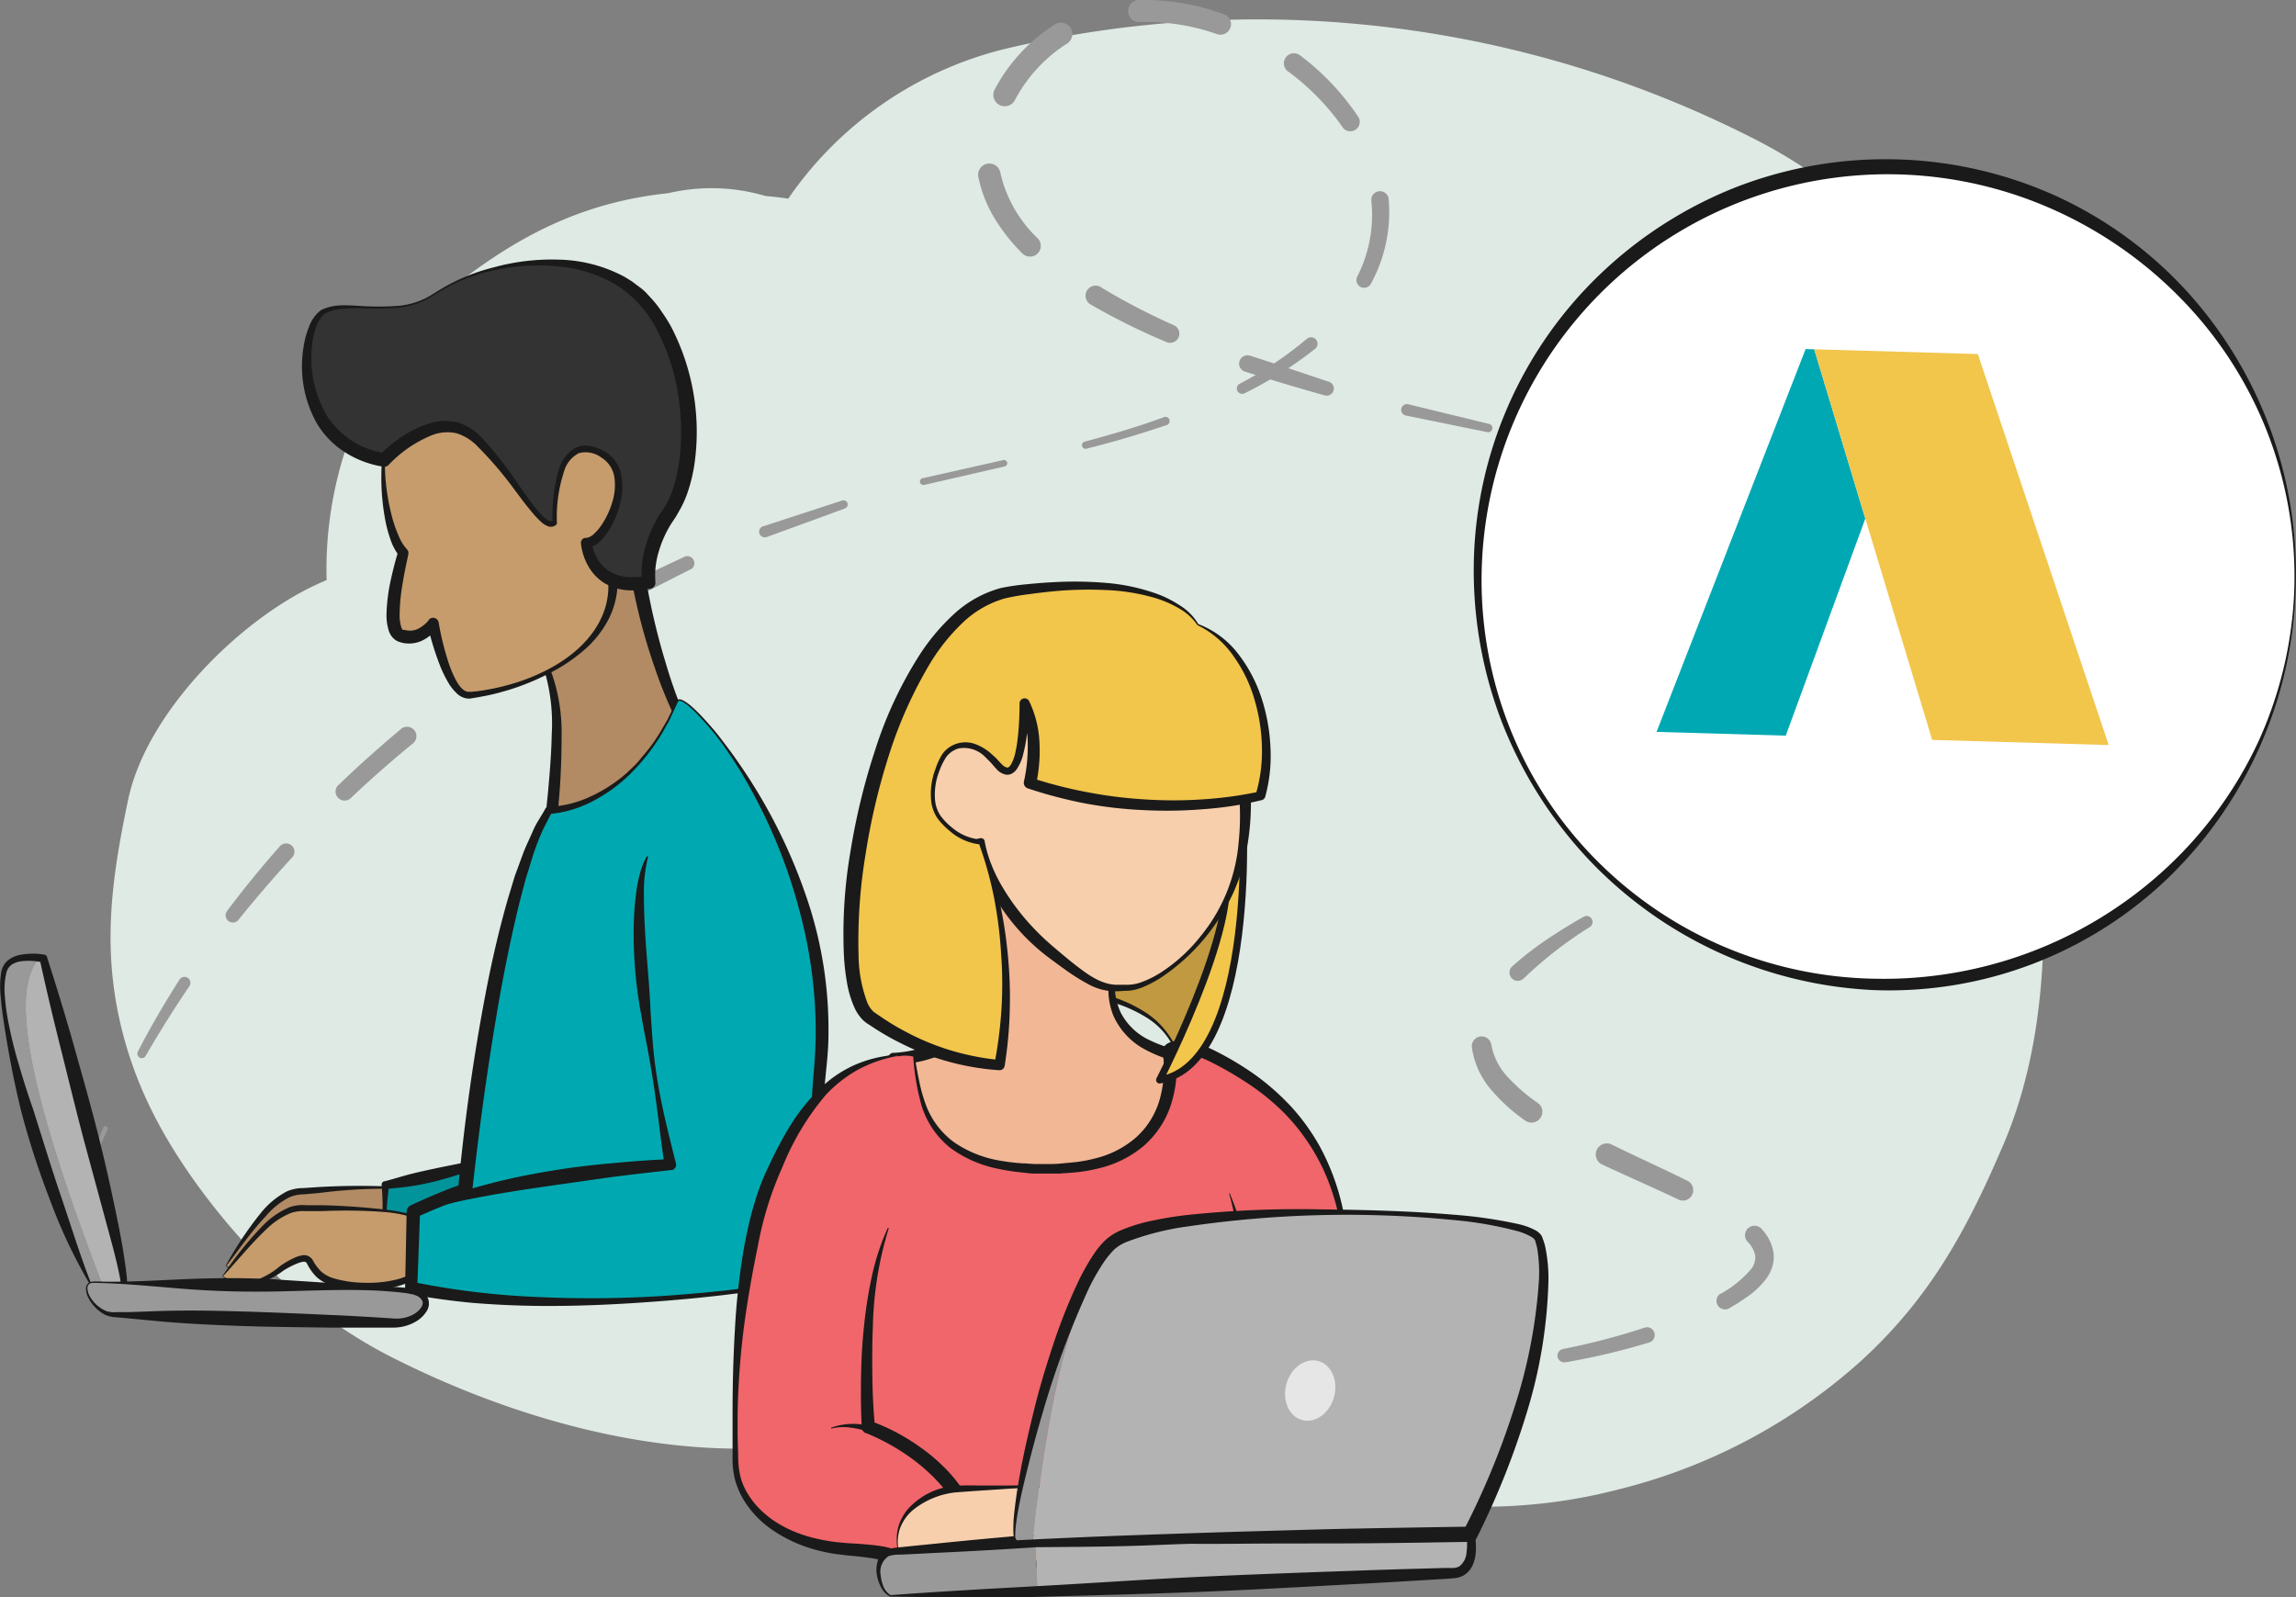 <svg xmlns="http://www.w3.org/2000/svg" viewBox="0 0 322.73 224.51"><rect x="0" y="0" width="322.73" height="224.51" fill="#808080" stroke="none"/><defs><style>.cls-1{fill:#dfeae4;}.cls-2{fill:#999;}.cls-3{fill:#b28b64;}.cls-4{fill:#1a1a1a;}.cls-5{fill:#c69c6d;}.cls-6{fill:#333;}.cls-7{fill:#02949b;}.cls-8{fill:#00a9b1;}.cls-9{fill:#b3b3b3;}.cls-10{fill:#fff;}.cls-11{fill:#00a8b3;}.cls-12,.cls-17{fill:#f2c54b;}.cls-13{fill:#c19940;}.cls-14{fill:#f2b795;}.cls-15{fill:#f0666a;}.cls-16{fill:#f7cfac;}.cls-17{stroke:#1a1a1a;stroke-linecap:round;stroke-linejoin:round;}.cls-18{fill:#e6e6e6;}</style></defs><g id="Layer_2" data-name="Layer 2"><g id="Layer_1-2" data-name="Layer 1"><path class="cls-1" d="M18,112.47c2.43-11.66,14.27-23.86,24.58-29.35,1.06-.57,2.19-1.09,3.33-1.58a54.34,54.34,0,0,1,2-16.17c2.51-9,8.5-19.31,16-25.21,9.09-7.14,18.21-11.77,30-13a26.71,26.71,0,0,1,13.72.4c1.07.08,2.12.21,3.16.37A52,52,0,0,1,141.53,6.81,153.67,153.67,0,0,1,247,19.74,72.05,72.05,0,0,1,265.05,33c1.2.29,2.38.61,3.51,1,12.38,4.3,24.2,12.19,30.17,24q2.43,6.07,4.85,12.16a49.45,49.45,0,0,1-.77,26.73c-1.89,10.45-8.3,20.68-15.57,29,.27,12.06-1,24.4-5.83,35.45-5,11.63-10.18,21.18-19.86,30a79.46,79.46,0,0,1-33.94,18c-22.91,6-45.53.38-66.13-9.59A114.1,114.1,0,0,1,144,189c-24.21,22.51-61.38,15.77-89,1.75C44.26,185.31,35.54,177,28.49,167.6c-5.2-7-9.17-14.17-11.32-22.7C14.31,133.55,15.62,123.79,18,112.47Z"/><path class="cls-2" d="M12.5,164.21c.57-1.93,1.25-3.82,2-5.69a.34.34,0,0,1,.44-.19.35.35,0,0,1,.19.44v0c-.83,1.81-1.64,3.64-2.31,5.51a.14.14,0,0,1-.19.09A.15.15,0,0,1,12.5,164.21Z"/><path class="cls-2" d="M19.36,147.87c1.78-3.48,3.77-6.86,5.87-10.16a.83.83,0,0,1,1.41.89l0,0c-2.18,3.19-4.22,6.49-6.17,9.83a.62.62,0,0,1-.85.23A.64.64,0,0,1,19.36,147.87Z"/><path class="cls-2" d="M31.92,128.06q3.53-4.71,7.43-9.11a1.17,1.17,0,0,1,1.65-.09,1.16,1.16,0,0,1,.09,1.64h0c-2.61,2.85-5.14,5.77-7.56,8.79a1,1,0,0,1-1.6-1.24Z"/><path class="cls-2" d="M47.48,110.45c2.82-2.73,5.75-5.35,8.76-7.86a1.32,1.32,0,1,1,1.69,2h0q-4.48,3.67-8.69,7.66a1.27,1.27,0,0,1-1.75-1.83Z"/><path class="cls-2" d="M65.56,95.4c3.28-2.16,6.54-4.34,9.83-6.47a1.3,1.3,0,0,1,1.44,2.16l-.08,0c-3.19,2.18-6.42,4.3-9.63,6.44l-.08.06a1.35,1.35,0,0,1-1.49-2.24Z"/><path class="cls-2" d="M85.67,83.22l10.64-5A1,1,0,0,1,97.17,80l-.06,0L86.76,85.28l-.07,0a1.17,1.17,0,1,1-1-2.08Z"/><path class="cls-2" d="M107.23,74l11.14-3.64a.59.59,0,0,1,.38,1.12h0l-10.94,4h0A.79.79,0,1,1,107.2,74Z"/><path class="cls-2" d="M129.66,67.23l11.42-2.57a.46.46,0,0,1,.2.89h0L129.9,68.17h0a.49.49,0,0,1-.58-.37.48.48,0,0,1,.37-.58Z"/><path class="cls-2" d="M152.44,62.09c3.75-1,7.48-2.09,11.11-3.43a.59.59,0,1,1,.41,1.1h0c-3.7,1.25-7.45,2.37-11.24,3.31a.5.5,0,0,1-.62-.37A.51.51,0,0,1,152.44,62.09Z"/><path class="cls-2" d="M174.15,54a51.34,51.34,0,0,0,9.54-6.37.92.92,0,0,1,1.29.1.91.91,0,0,1-.1,1.28l0,0a55.17,55.17,0,0,1-10,6.3.75.75,0,0,1-.68-1.33Z"/><path class="cls-2" d="M190.76,38.91a19,19,0,0,0,2-10.67,1.22,1.22,0,0,1,2.43-.28v0a21,21,0,0,1-2.49,11.92h0a1.09,1.09,0,0,1-1.48.44A1.11,1.11,0,0,1,190.76,38.91Z"/><path class="cls-2" d="M188.8,18A33.62,33.62,0,0,0,181,10a1.41,1.41,0,0,1,1.67-2.27l0,0A35.42,35.42,0,0,1,191,16.55,1.33,1.33,0,0,1,188.8,18Z"/><path class="cls-2" d="M171.1,4.81A30.06,30.06,0,0,0,160.19,3.1a1.53,1.53,0,0,1-1.61-1.47A1.55,1.55,0,0,1,160.05,0h0a33,33,0,0,1,12,2,1.48,1.48,0,0,1-1,2.79Z"/><path class="cls-2" d="M149.9,6.18a21.06,21.06,0,0,0-7.26,7.92,1.6,1.6,0,0,1-2.82-1.53h0a24.28,24.28,0,0,1,8.38-9.09h0a1.6,1.6,0,1,1,1.69,2.71Z"/><path class="cls-2" d="M140.61,24.28a18.3,18.3,0,0,0,5.25,9.22,1.51,1.51,0,1,1-2.16,2.12,26.08,26.08,0,0,1-3.85-4.85,18,18,0,0,1-2.33-5.91,1.57,1.57,0,1,1,3.09-.6Z"/><path class="cls-2" d="M154.78,40.4A92.83,92.83,0,0,0,165,45.72a1.29,1.29,0,0,1,.66,1.71,1.31,1.31,0,0,1-1.69.66,94.38,94.38,0,0,1-10.62-5.26,1.42,1.42,0,1,1,1.43-2.45Z"/><path class="cls-2" d="M175.73,50c3.68,1.19,7.35,2.42,11,3.65l.05,0a1,1,0,0,1-.61,1.92Q180.58,54,175,52.24a1.17,1.17,0,1,1,.69-2.24h0Z"/><path class="cls-2" d="M198,56.84l11.33,2.76h0a.58.58,0,0,1,.43.71.59.59,0,0,1-.69.44l-11.47-2.34a.81.81,0,0,1,.33-1.59H198Z"/><path class="cls-2" d="M220.72,62l5.89,1.11h0a.15.15,0,0,1,.12.17.15.15,0,0,1-.17.12l-5.95-.77a.32.32,0,0,1-.28-.36.32.32,0,0,1,.36-.27Z"/><path class="cls-3" d="M71.68,88.9c6.18,3.78,7.87,7.42,5.45,28.92s21-12,21-12-6.87-11-9-29-15.93-8.55-15.93-8.55Z"/><path class="cls-4" d="M71.77,88.86a13.7,13.7,0,0,1,3.45,2.37,9.31,9.31,0,0,1,2.4,3.61,25.24,25.24,0,0,1,1.32,8.44c0,2.84-.09,5.65-.32,8.45-.12,1.39-.22,2.79-.39,4.18s-.32,2.79-.4,4.11a12.9,12.9,0,0,0,0,2,4.61,4.61,0,0,0,.42,1.69,1.07,1.07,0,0,0,1,.64,4.42,4.42,0,0,0,1.71-.51,18.39,18.39,0,0,0,3.32-2.32c1-.89,2.07-1.83,3-2.83a96.31,96.31,0,0,0,10.39-13.07l0,.5A64.57,64.57,0,0,1,92,93.76a82.25,82.25,0,0,1-3.39-13.18c-.19-1.12-.35-2.25-.52-3.37s-.34-2.15-.57-3.2a12.11,12.11,0,0,0-2.67-5.47,6.16,6.16,0,0,0-5.33-1.7A14.73,14.73,0,0,0,73.67,69l.37-.65c-.32,3.36-.69,6.73-1.07,10.15S72.19,85.34,71.77,88.86Zm-.18.09c.08-3.36.16-6.78.29-10.25s.26-7,.44-10.49a.84.84,0,0,1,.35-.63l0,0a17.33,17.33,0,0,1,3.14-1.69,14.34,14.34,0,0,1,3.46-1A9,9,0,0,1,83,65.1a7.77,7.77,0,0,1,3.32,2,13.55,13.55,0,0,1,3.25,6.46c.11.58.25,1.15.34,1.72L90.18,77c.14,1.1.27,2.21.43,3.31a95,95,0,0,0,3,13,67,67,0,0,0,5,12.36l0,0a.43.43,0,0,1,0,.46c-3.4,4.46-6.84,8.86-10.58,13.06a30.41,30.41,0,0,1-6.3,5.75,5.48,5.48,0,0,1-2.24.8,2.59,2.59,0,0,1-1.39-.27,2.64,2.64,0,0,1-1-1,5.7,5.7,0,0,1-.75-2.3,13.81,13.81,0,0,1-.11-2.21c0-1.47.22-2.87.34-4.24l.43-4.15c.25-2.77.49-5.54.54-8.3a26.35,26.35,0,0,0-.77-8.1,9.35,9.35,0,0,0-1.9-3.5A18.32,18.32,0,0,0,71.59,89Z"/><path class="cls-5" d="M55.5,57.87c-2.94,5.26-1.39,17,1.23,19.81,0,0-3,10.7-.34,11.68s4.54-1.67,4.54-1.67,1.94,10.39,5.1,10C76.76,96.51,91,89,84.64,75.8c0,0,10.78.31,7.71-17.76C92.35,58,66.88,37.53,55.5,57.87Z"/><path class="cls-4" d="M55.59,57.92a13.3,13.3,0,0,0-1.35,4.88,24.83,24.83,0,0,0,0,5.1,30.8,30.8,0,0,0,.93,5A18.28,18.28,0,0,0,56,75.24a6.49,6.49,0,0,0,1.22,2,.71.71,0,0,1,.18.62l0,.06c-.3,1.39-.61,2.8-.82,4.2a27.25,27.25,0,0,0-.41,4.17,6,6,0,0,0,.22,1.83.9.9,0,0,0,.25.43l.07,0,.19,0a1.89,1.89,0,0,0,.4.08,2.57,2.57,0,0,0,1.58-.3,4.78,4.78,0,0,0,1.38-1.14l0-.06a.8.8,0,0,1,1.4.38A40,40,0,0,0,63,93a16.59,16.59,0,0,0,1.06,2.56c.42.78,1,1.58,1.68,1.68a1.09,1.09,0,0,0,.26,0l.35,0,.71-.07c.47-.07.94-.13,1.41-.22.94-.16,1.87-.37,2.79-.62a28.09,28.09,0,0,0,5.32-2c3.38-1.68,6.5-4.22,8-7.6a10.35,10.35,0,0,0,.88-5.34,15.43,15.43,0,0,0-1.6-5.22.77.77,0,0,1,.35-1A.9.9,0,0,1,84.6,75h.07A6.69,6.69,0,0,0,87,74.43a7.14,7.14,0,0,0,2-1.37,9,9,0,0,0,2.36-4.33,18.28,18.28,0,0,0,.5-5.19,40,40,0,0,0-.57-5.32l.38.65c-1.33-1-2.8-2-4.26-2.94a50.72,50.72,0,0,0-4.54-2.56,37.88,37.88,0,0,0-9.72-3.47A16.71,16.71,0,0,0,63,50.75,16.3,16.3,0,0,0,55.59,57.92Zm-.17-.1a19,19,0,0,1,7.32-7.67,18.1,18.1,0,0,1,10.65-1.79,33,33,0,0,1,10.39,3.17A50.87,50.87,0,0,1,93,57.21a1,1,0,0,1,.38.64v0a35.2,35.2,0,0,1,.51,5.64,20.43,20.43,0,0,1-.69,5.73,10.8,10.8,0,0,1-3,5.14,8.51,8.51,0,0,1-5.62,2.21l.74-1.14a15.59,15.59,0,0,1,1.48,5.83,11.59,11.59,0,0,1-1.29,5.85,14.7,14.7,0,0,1-3.75,4.56,24,24,0,0,1-4.91,3.16A34.09,34.09,0,0,1,71.46,97c-.93.27-1.86.54-2.82.73-.47.11-1,.19-1.43.28l-.72.12-.36.06a2.3,2.3,0,0,1-.46,0,2.57,2.57,0,0,1-1.53-.79,6.56,6.56,0,0,1-1-1.23,17.07,17.07,0,0,1-1.32-2.68,39.3,39.3,0,0,1-1.71-5.63l1.45.32a6,6,0,0,1-1.88,1.69,4.29,4.29,0,0,1-2.6.57,3,3,0,0,1-.67-.12l-.32-.1a2.34,2.34,0,0,1-.43-.2,2.55,2.55,0,0,1-1-1.32,7.28,7.28,0,0,1-.33-2.45,25.9,25.9,0,0,1,.54-4.46c.32-1.45.66-2.87,1.11-4.28l.17.68a7.68,7.68,0,0,1-1.31-2.49,18.26,18.26,0,0,1-.68-2.56,32.41,32.41,0,0,1-.55-5.18,34.32,34.32,0,0,1,.27-5.17A14.61,14.61,0,0,1,55.42,57.82Z"/><path class="cls-6" d="M60.93,41.4C56,44.88,49.23,42,45.58,43.65s-5,18.73,8.38,20.92c0,0,7.42-7.88,12.68-3.23S76.13,75.1,78,73.35c0,0-.55-13.52,6.58-9.69,5.31,2.85.53,12.6-2.16,12.52,0,0,.69,7.21,8.82,5.65,0,0-.77-4.52,3-9.8s4.17-19.65-2.76-28.84S68.27,36.22,60.93,41.4Z"/><path class="cls-4" d="M61,41.48a10.65,10.65,0,0,1-5,1.77,42.06,42.06,0,0,1-5.38.08,25.58,25.58,0,0,0-2.64.09,6,6,0,0,0-2.37.71,4.43,4.43,0,0,0-1.24,2,11.27,11.27,0,0,0-.51,2.52A15.73,15.73,0,0,0,46,58.5a11.57,11.57,0,0,0,8.13,5.19l-.78.27a19.72,19.72,0,0,1,3.19-2.6,14.08,14.08,0,0,1,3.74-1.81,7.17,7.17,0,0,1,4.28-.1A8.17,8.17,0,0,1,68,61.83a54.73,54.73,0,0,1,4.87,6.28c.76,1.07,1.51,2.15,2.31,3.17a10.94,10.94,0,0,0,1.28,1.42c.45.42,1,.75,1.3.43l-.09.24a22.76,22.76,0,0,1,.93-7.5,4.92,4.92,0,0,1,2.47-3,3.52,3.52,0,0,1,2.05-.14,6.5,6.5,0,0,1,1.86.73,4.82,4.82,0,0,1,2.33,3.24,9.06,9.06,0,0,1-.12,4,12.94,12.94,0,0,1-1.47,3.62,8.15,8.15,0,0,1-1.23,1.62,3.16,3.16,0,0,1-2.13,1.08l.77-.82A7.3,7.3,0,0,0,84,78.59a5,5,0,0,0,1.81,1.8,5.77,5.77,0,0,0,2.47.73c.44,0,.9,0,1.35,0L91,80.93l-.73,1a12.71,12.71,0,0,1,.43-5,17.58,17.58,0,0,1,1.94-4.49l.67-1,.53-.9a12.72,12.72,0,0,0,.81-2,21.43,21.43,0,0,0,.9-4.31,33,33,0,0,0-.26-8.93,28.56,28.56,0,0,0-2.74-8.48A16.11,16.11,0,0,0,87,40.29a19.16,19.16,0,0,0-8.42-2.83,29.11,29.11,0,0,0-9.11.53A24.87,24.87,0,0,0,61,41.48Zm-.11-.16a27.39,27.39,0,0,1,8.48-3.73,30.85,30.85,0,0,1,9.28-1.09,20.44,20.44,0,0,1,9.17,2.43l1,.62c.33.24.65.5,1,.75s.65.5.94.79l.84.91a14.9,14.9,0,0,1,1.48,1.92,21.58,21.58,0,0,1,1.25,2,32.08,32.08,0,0,1,3.38,18.58,22.34,22.34,0,0,1-1.06,4.72,14.24,14.24,0,0,1-1,2.28L95,72.64l-.61.91a15.82,15.82,0,0,0-1.8,4,11.45,11.45,0,0,0-.47,4.17l0,.12a.86.86,0,0,1-.75.94l-1.59.19a12.83,12.83,0,0,1-1.64,0,7.53,7.53,0,0,1-3.18-1,6.71,6.71,0,0,1-2.3-2.44,8.25,8.25,0,0,1-1-3.14v0a.7.7,0,0,1,.61-.78.48.48,0,0,1,.17,0,2,2,0,0,0,1.1-.61,6.91,6.91,0,0,0,1.08-1.3,11.69,11.69,0,0,0,1.47-3.21,7.76,7.76,0,0,0,.26-3.44,3.91,3.91,0,0,0-1.79-2.71,3.72,3.72,0,0,0-3.19-.64,4.15,4.15,0,0,0-2.09,2.59,20.44,20.44,0,0,0-1,7.23.31.31,0,0,1-.08.23h0a1.16,1.16,0,0,1-1.25.2,3.51,3.51,0,0,1-.91-.6,13.57,13.57,0,0,1-1.37-1.48c-.85-1-1.63-2.08-2.42-3.13a51.57,51.57,0,0,0-5.06-5.92,6.94,6.94,0,0,0-3-1.91,5.9,5.9,0,0,0-3.46.26,17.37,17.37,0,0,0-6.1,4.18h0a.86.86,0,0,1-.77.25,14,14,0,0,1-5.33-2,12.32,12.32,0,0,1-4-4.1,16.41,16.41,0,0,1-1.84-10.84,12,12,0,0,1,.73-2.69,5.09,5.09,0,0,1,1.68-2.36c1.83-.93,3.69-.69,5.47-.61A38,38,0,0,0,55.9,43,10.56,10.56,0,0,0,60.87,41.32Z"/><path class="cls-3" d="M31.77,177.93c2.91-4.35,6.65-10.25,10.24-10.44s15.28-1.63,18,.85c3.3,3,.47,9-8.5,9.44s-6.52-4.15-9.16-3.11-4.3,3.83-7,4S31.77,177.93,31.77,177.93Z"/><path class="cls-4" d="M31.72,177.94a48.92,48.92,0,0,1,5-7.5,11.56,11.56,0,0,1,3.57-2.95,5.63,5.63,0,0,1,2.33-.48l2.23-.15c3-.17,6-.2,9-.11a23.5,23.5,0,0,1,4.48.58,4.17,4.17,0,0,1,3.2,3.12,5,5,0,0,1-1.38,4.41,9.41,9.41,0,0,1-3.91,2.51,17.9,17.9,0,0,1-4.51.92,16,16,0,0,1-4.62-.27,5.93,5.93,0,0,1-2.22-1,6.89,6.89,0,0,1-1.51-1.78c-.2-.23-.26-.25-.53-.23a4.47,4.47,0,0,0-.93.35,11.94,11.94,0,0,0-1.82,1.17,10.47,10.47,0,0,1-4,2.26,6.88,6.88,0,0,1-2.31,0A4.14,4.14,0,0,1,31.72,177.94Zm.1,0a4.73,4.73,0,0,0,2.07.52,8.1,8.1,0,0,0,2.16-.16,10.67,10.67,0,0,0,3.61-2.39,12.55,12.55,0,0,1,1.9-1.32,4.85,4.85,0,0,1,1.15-.48,1.47,1.47,0,0,1,.8,0,1.45,1.45,0,0,1,.64.46,6.8,6.8,0,0,0,1.4,1.59,4.72,4.72,0,0,0,1.85.79,16.17,16.17,0,0,0,4.3.27,16.58,16.58,0,0,0,4.27-.77,9.08,9.08,0,0,0,3.64-2.16A4.48,4.48,0,0,0,61,170.56a3.51,3.51,0,0,0-.93-1.85,3.06,3.06,0,0,0-.82-.65,5.86,5.86,0,0,0-1-.39,17,17,0,0,0-4.39-.57,72.09,72.09,0,0,0-8.92.59l-2.24.2a5.44,5.44,0,0,0-2,.4A10.78,10.78,0,0,0,37.33,171C35.33,173.09,33.62,175.62,31.82,177.93Z"/><path class="cls-7" d="M70.44,162.57a124.14,124.14,0,0,1-16.3,4l-.23,8.08,12.49,3.06Z"/><path class="cls-4" d="M70.37,162.64a9.16,9.16,0,0,0-.92.52,6.19,6.19,0,0,1-.89.43c-.65.3-1.31.55-2,.81-1.32.48-2.67.91-4,1.29s-2.73.71-4.12.95-2.79.36-4.21.49l.46-.53c-.16,1.35-.32,2.69-.36,4s-.06,2.69,0,4l-.32-.42c2.11.39,4.25.67,6.35,1.1s4.2.88,6.3,1.34l-1.29.75c.31-1.19.63-2.36,1-3.52s.79-2.34,1.21-3.54C68.45,168,69.43,165.44,70.37,162.64Zm.14-.15-1.26,7.42c-.25,1.33-.5,2.68-.81,4s-.64,2.72-1,4.05v0a1,1,0,0,1-1.27.72Q63,177.92,60,177c-2.06-.59-4.09-1.33-6.14-2l-.05,0a.38.38,0,0,1-.27-.4c.14-1.35.21-2.69.23-4s0-2.7-.13-4.05a.5.5,0,0,1,.37-.5l.09,0c1.35-.36,2.69-.79,4-1.11s2.71-.61,4.07-.9l4.1-.82,2.06-.39,1.11-.2C69.84,162.56,70.2,162.55,70.51,162.49Z"/><path class="cls-5" d="M31.3,179.4c3.26-4.09,7.47-9.66,11.06-9.56s15.37-.38,17.91,2.32c3,3.23-.26,9-9.24,8.72s-6.15-4.68-8.87-3.86-4.6,3.47-7.29,3.39S31.3,179.4,31.3,179.4Z"/><path class="cls-4" d="M31.25,179.41a49.42,49.42,0,0,1,5.64-7.07,11.52,11.52,0,0,1,3.8-2.64,5.57,5.57,0,0,1,2.36-.28l2.24,0c3,.07,6,.28,9,.63a21.62,21.62,0,0,1,4.42.94,4.16,4.16,0,0,1,2.93,3.37,5,5,0,0,1-1.73,4.28,9.49,9.49,0,0,1-4.1,2.18,18.15,18.15,0,0,1-4.57.55,16.11,16.11,0,0,1-4.59-.65,6,6,0,0,1-2.12-1.18,7,7,0,0,1-1.37-1.91.48.48,0,0,0-.51-.27,4,4,0,0,0-.95.28,11.71,11.71,0,0,0-1.91,1,10.52,10.52,0,0,1-4.14,1.93,7.32,7.32,0,0,1-2.3-.2A4.26,4.26,0,0,1,31.25,179.41Zm.1,0a4.77,4.77,0,0,0,2,.7,7.82,7.82,0,0,0,2.16,0A10.66,10.66,0,0,0,39.33,178a12.77,12.77,0,0,1,2-1.17,4.89,4.89,0,0,1,1.19-.38,1.43,1.43,0,0,1,.8.11,1.47,1.47,0,0,1,.6.51,6.64,6.64,0,0,0,1.26,1.7,4.75,4.75,0,0,0,1.78.94,16.25,16.25,0,0,0,4.27.61,16.82,16.82,0,0,0,4.31-.41,9.12,9.12,0,0,0,3.81-1.86,4.45,4.45,0,0,0,1.72-3.63,3.49,3.49,0,0,0-.77-1.91,2.93,2.93,0,0,0-.77-.72,6.73,6.73,0,0,0-1-.48,17.12,17.12,0,0,0-4.34-.92,71.88,71.88,0,0,0-8.93-.14H43a5.51,5.51,0,0,0-2.06.24,10.72,10.72,0,0,0-3.56,2.37C35.25,174.87,33.34,177.25,31.35,179.4Z"/><path class="cls-8" d="M95.22,98.57c1.07-2.47,22.72,22.23,20.09,50.92s0,30.56-11.72,32-30.64,2.7-45.82-.44l.13-4.49.18-6.28a73.82,73.82,0,0,1,7.28-2.94s3.89-41.23,11.74-53.45C77.1,113.91,88.47,114.11,95.22,98.57Z"/><path class="cls-4" d="M95.13,98.53c.1-.26.43-.25.6-.19a2.08,2.08,0,0,1,.52.25,7.16,7.16,0,0,1,.9.66,21.17,21.17,0,0,1,1.59,1.55c1,1.08,2,2.22,2.86,3.39a78,78,0,0,1,5,7.34,75.93,75.93,0,0,1,7.29,16.2,57.34,57.34,0,0,1,2.56,17.66c0,1.5-.12,3-.27,4.48l-.43,4.39-.82,8.79c-.26,2.93-.5,5.87-.88,8.82a26,26,0,0,1-.91,4.39,6.5,6.5,0,0,1-2.61,3.75,11.59,11.59,0,0,1-4.28,1.43c-1.47.26-2.94.4-4.4.59-2.93.35-5.87.63-8.81.86-5.88.46-11.78.75-17.7.68q-4.44-.06-8.88-.42c-3-.28-5.9-.68-8.83-1.23a.84.84,0,0,1-.69-.85v0l.22-10.78a1,1,0,0,1,.55-.84h0c1.2-.56,2.4-1.1,3.62-1.61s2.45-1,3.76-1.42l-.71.87c.85-9.17,2.1-18.28,3.82-27.33.85-4.52,1.88-9,3.15-13.47l1-3.31,1.2-3.27c.42-1.08.94-2.13,1.4-3.2s1.16-2,1.72-3.06a.49.49,0,0,1,.41-.24h0A15.16,15.16,0,0,0,82.93,112a20.84,20.84,0,0,0,5.15-3.33l1.12-1.07c.37-.35.69-.76,1-1.15a22.58,22.58,0,0,0,1.9-2.45c.6-.85,1.08-1.77,1.62-2.65Zm.18.08L94,101.44c-.54.89-1,1.83-1.6,2.69a28.47,28.47,0,0,1-4,4.85,21.93,21.93,0,0,1-5.13,3.67,16,16,0,0,1-6.16,1.78l.45-.24c-.49,1-1.06,2-1.49,3s-.84,2.09-1.19,3.17l-1,3.25-.87,3.3c-1.08,4.42-2,8.89-2.8,13.38-1.58,9-2.83,18.07-3.83,27.15h0a1,1,0,0,1-.71.86c-1.19.36-2.4.82-3.6,1.3s-2.39,1-3.57,1.53l.55-.84-.4,10.78-.69-.88a110,110,0,0,0,17.4,2.12A159.22,159.22,0,0,0,93,182.18c2.93-.19,5.86-.45,8.79-.76,1.46-.16,2.92-.34,4.36-.6a10.5,10.5,0,0,0,4-1.38,5.78,5.78,0,0,0,2.24-3.41,23.22,23.22,0,0,0,.71-4.27c.27-2.91.39-5.86.54-8.8l.49-8.83c.09-1.47.21-2.94.33-4.42s.18-2.89.2-4.34a65.19,65.19,0,0,0-2.25-17.22,74,74,0,0,0-6.38-16.3,61.37,61.37,0,0,0-4.65-7.48A36.28,36.28,0,0,0,98.57,101,20.6,20.6,0,0,0,97,99.42a6.87,6.87,0,0,0-.87-.66C95.87,98.59,95.42,98.38,95.31,98.61Z"/><path class="cls-4" d="M91.08,120.51a20.38,20.38,0,0,0-.57,5.34c0,1.79.07,3.59.18,5.39.21,3.6.6,7.19.75,10.83.12,1.81.23,3.63.4,5.44s.43,3.61.75,5.4c.63,3.58,1.55,7.12,2.42,10.63a.77.77,0,0,1-.57.94l-.09,0h-.07c-3,.35-6.11.68-9.15,1.1L76,166.88c-3,.45-6.06.91-9.06,1.51-1.51.28-3,.6-4.48,1a30.36,30.36,0,0,0-4.35,1.44.11.11,0,0,1-.14-.05.1.1,0,0,1,0-.12A32.31,32.31,0,0,1,66.6,167a86.52,86.52,0,0,1,9.08-2.11q4.59-.84,9.21-1.27c3.09-.29,6.17-.56,9.28-.68l-.73,1c-.57-3.62-.93-7.25-1.47-10.86-.27-1.8-.56-3.6-.9-5.39s-.7-3.59-1-5.39a60.66,60.66,0,0,1-1-10.94,42.47,42.47,0,0,1,.31-5.52A19.78,19.78,0,0,1,89.9,123a10.49,10.49,0,0,1,1-2.6.11.11,0,0,1,.14,0A.12.12,0,0,1,91.08,120.51Z"/><path class="cls-9" d="M6.08,134.76l-.55-.09c-3.1,3.57-3.85,12.92,8.94,46.13a23.54,23.54,0,0,1,2.8.36C19,181.54,6.08,134.76,6.08,134.76Z"/><path class="cls-2" d="M5.53,134.67c-1.22-.16-4.12-.33-4.88,1.54-2.21,5.42,7.08,34.72,12.19,44.5,0,0,.71,0,1.63.09C1.68,147.59,2.43,138.24,5.53,134.67Z"/><path class="cls-4" d="M12.78,180.79a73.14,73.14,0,0,1-5.71-12A115.59,115.59,0,0,1,3,156.28c-1.06-4.28-1.88-8.62-2.53-13-.17-1.09-.29-2.19-.38-3.3a12.74,12.74,0,0,1,.09-3.37,2.76,2.76,0,0,1,.92-1.6,4,4,0,0,1,1.65-.77,9.87,9.87,0,0,1,3.47-.05.5.5,0,0,1,.4.34l0,.05c1.34,4.16,2.62,8.34,3.8,12.54s2.38,8.4,3.44,12.63,2,8.5,2.86,12.8c.42,2.15.79,4.31,1.05,6.51a9.59,9.59,0,0,1,.08,1.72c0,.08,0,.17,0,.27a1.6,1.6,0,0,1-.07.19.5.5,0,0,1-.34.28c-.26,0-.24,0-.27,0l-.1,0-.19,0c-.26-.07-.52-.12-.79-.18C15,181.07,14,181,12.78,180.79Zm.11-.17a22.13,22.13,0,0,1,3.25,0c.28,0,.55,0,.83.07l.21,0,.11,0s.12,0-.07,0a.37.37,0,0,0-.21.13s0,0,0,0v-.14a13.17,13.17,0,0,0-.24-1.54c-.43-2.1-1-4.2-1.58-6.31L11.8,160.31c-1.11-4.21-2.14-8.45-3.2-12.68s-2.08-8.47-3-12.72l.42.39a8.6,8.6,0,0,0-3.07-.17,3.13,3.13,0,0,0-1.35.5,2,2,0,0,0-.72,1.17A10.13,10.13,0,0,0,.68,140a29.4,29.4,0,0,0,.41,3.23,60.1,60.1,0,0,0,1.54,6.36c.61,2.1,1.27,4.19,2,6.26,1.32,4.16,2.59,8.34,4,12.48S11.3,176.64,12.89,180.62Z"/><path class="cls-2" d="M13.3,180.23c11.71.34,41.34.3,44.9,1.3s.77,4.52-2.82,4.42L15.86,184.8C13.17,184.72,10.61,180.15,13.3,180.23Z"/><path class="cls-4" d="M13.3,180.13c4.16.14,8.33-.13,12.5-.31s8.33-.22,12.5,0l12.49.82c2.08.12,4.16.19,6.26.39a7.67,7.67,0,0,1,.8.11,3.4,3.4,0,0,1,.81.19,2.4,2.4,0,0,1,1.46,1.1,2,2,0,0,1-.18,1.93,4.38,4.38,0,0,1-1.24,1.26,6.21,6.21,0,0,1-3.28,1c-1.05,0-2.08,0-3.13,0-2.08,0-4.16,0-6.25,0-4.16-.06-8.33-.09-12.49-.24s-8.32-.35-12.47-.77L18,185.32l-1.56-.14a4.62,4.62,0,0,1-1.63-.34,5.54,5.54,0,0,1-2.3-2.25,2.9,2.9,0,0,1-.42-1.56,1,1,0,0,1,.44-.73,1.9,1.9,0,0,1,.4-.14Zm0,.2-.37,0a1.31,1.31,0,0,0-.33.12.72.72,0,0,0-.31.57,2.53,2.53,0,0,0,.44,1.38A4.67,4.67,0,0,0,15,184.32a4,4,0,0,0,1.44.13l1.57,0,3.12-.11c4.18-.18,8.34-.12,12.5,0s8.33.3,12.49.49c2.08.08,4.16.2,6.24.32l3.11.2a5,5,0,0,0,2.66-.59c.78-.44,1.51-1.27,1.23-1.9a1.59,1.59,0,0,0-.94-.77,2.58,2.58,0,0,0-.7-.19,5.7,5.7,0,0,0-.74-.14,60.69,60.69,0,0,0-6.2-.41c-4.16-.08-8.33.13-12.49.2s-8.33-.05-12.49-.38S17.46,180.41,13.3,180.33Z"/><path class="cls-2" d="M148.34,189.29a83.7,83.7,0,0,0,11.78,2.08.29.29,0,0,1,.26.33.3.3,0,0,1-.33.26h0a83,83,0,0,1-11.78-2.38.16.16,0,0,1-.11-.19A.16.16,0,0,1,148.34,189.29Z"/><path class="cls-2" d="M172.05,192.35q6,.3,12,.31a.6.6,0,0,1,0,1.2h0q-6-.15-12-.62a.45.45,0,0,1,.06-.89Z"/><path class="cls-2" d="M196,192.36c4-.2,8-.5,11.91-.94a.86.86,0,0,1,.19,1.71h0c-4,.37-8,.6-12,.72a.75.75,0,0,1-.06-1.5Z"/><path class="cls-2" d="M219.68,189.63a93.38,93.38,0,0,0,11.48-3,1.09,1.09,0,1,1,.69,2.07h0a96.74,96.74,0,0,1-11.8,2.8,1,1,0,0,1-1.13-.79A1,1,0,0,1,219.68,189.63Z"/><path class="cls-2" d="M241.85,181.88a15.73,15.73,0,0,0,4.26-3.44,2.66,2.66,0,0,0,.61-1.9,3.75,3.75,0,0,0-1-1.91l0,0a1.34,1.34,0,1,1,2-1.76l0,0a6.25,6.25,0,0,1,1.59,3.38,4.92,4.92,0,0,1-.25,2,6,6,0,0,1-.91,1.65,11.75,11.75,0,0,1-2.44,2.31c-.87.63-1.73,1.16-2.63,1.69a1.19,1.19,0,0,1-1.64-.43,1.2,1.2,0,0,1,.39-1.62Z"/><path class="cls-2" d="M236,168.65c-3.58-1.69-7.25-3.3-10.9-5a1.56,1.56,0,0,1,1.34-2.81l0,0c3.56,1.75,7.2,3.38,10.82,5.18a1.47,1.47,0,0,1-1.28,2.64Z"/><path class="cls-2" d="M214.47,157.58a25.13,25.13,0,0,1-4.73-4.23,11.69,11.69,0,0,1-2.85-6.1,1.38,1.38,0,0,1,2.74-.36v0a9,9,0,0,0,2.33,4.54,25.31,25.31,0,0,0,4.26,3.66h0a1.52,1.52,0,0,1-1.75,2.48Z"/><path class="cls-2" d="M212.56,135.85a42.36,42.36,0,0,1,4.85-3.77c1.69-1.15,3.42-2.2,5.17-3.2a.84.84,0,0,1,.87,1.44,57.32,57.32,0,0,0-9.28,7.22,1.17,1.17,0,0,1-1.65,0,1.18,1.18,0,0,1,0-1.66Z"/><path class="cls-2" d="M233.39,123.52q3-1.26,6-2.48a.16.16,0,0,1,.2.09.16.16,0,0,1-.07.19c-1.9,1-3.8,2-5.71,3h0a.43.43,0,1,1-.4-.77Z"/><ellipse class="cls-10" cx="265.16" cy="80.91" rx="57.5" ry="57.46" transform="translate(176.58 343.61) rotate(-88.34)"/><path class="cls-4" d="M322.69,82.58A59,59,0,0,1,305,123.18a56.55,56.55,0,0,1-41.57,16A59,59,0,0,1,223.1,120.6a60,60,0,0,1-12-19.11,59.31,59.31,0,0,1-3.94-22.26,57.62,57.62,0,0,1,17.9-40.82,58.76,58.76,0,0,1,19.27-12.22,58.17,58.17,0,0,1,44.74,1.39A57.13,57.13,0,0,1,307.44,41,59,59,0,0,1,322.69,82.58Zm-.19,0a55.89,55.89,0,0,0-16-40.67A58.21,58.21,0,0,0,288.3,29.32a57.08,57.08,0,0,0-80,49.94,56.3,56.3,0,0,0,3.51,22,55.29,55.29,0,0,0,11.84,18.89,56.39,56.39,0,0,0,39.9,17.43,58.44,58.44,0,0,0,40.66-15.29,57.12,57.12,0,0,0,13.18-17.93A56.39,56.39,0,0,0,322.5,82.58Z"/><polygon class="cls-11" points="255.01 49.1 253.8 49.07 232.85 102.88 251.01 103.41 262.19 72.9 255.01 49.1"/><polygon class="cls-12" points="296.4 104.73 271.59 104.01 255.01 49.1 278.01 49.77 296.4 104.73"/><path class="cls-13" d="M165.66,149s-1.26-12.55-27.23-9.1c0,0-2.06-8.92,1.09-24.3s10.44-12,10.44-12l22.71,8.32s2.08,9.83,1.42,17.94S165.66,149,165.66,149Z"/><path class="cls-4" d="M165.65,149.05A10.15,10.15,0,0,0,161.1,143a19.49,19.49,0,0,0-7.16-2.65,37.51,37.51,0,0,0-7.71-.53,64.73,64.73,0,0,0-7.73.6h0a.49.49,0,0,1-.56-.4,47,47,0,0,1-.61-10.7,81.81,81.81,0,0,1,1.16-10.6,35.58,35.58,0,0,1,3-10.25,11.54,11.54,0,0,1,3.38-4.18,5.52,5.52,0,0,1,5.19-.82h0c3.8,1.37,7.59,2.73,11.4,4s7.62,2.65,11.41,4a.46.46,0,0,1,.27.32,74.32,74.32,0,0,1,1.35,9.74,44.49,44.49,0,0,1-.2,9.85,35.67,35.67,0,0,1-3.41,9.23q-1.12,2.17-2.42,4.27A45.28,45.28,0,0,1,165.65,149.05Zm0-.1a84.18,84.18,0,0,0,4.72-8.49,35.05,35.05,0,0,0,3.15-9.13,45.29,45.29,0,0,0,.05-9.67c-.13-1.61-.32-3.23-.55-4.83s-.47-3.22-.79-4.8l.27.31c-3.78-1.38-7.53-2.86-11.3-4.29s-7.54-2.88-11.32-4.28h0a5,5,0,0,0-4.83.83,10.79,10.79,0,0,0-3,4.15,43,43,0,0,0-2.64,10.13,82.14,82.14,0,0,0-1.06,10.48c-.06,1.76-.05,3.51,0,5.26a36.81,36.81,0,0,0,.57,5.18l-.58-.4a68.92,68.92,0,0,1,7.86-.58,38.51,38.51,0,0,1,7.87.74,19.25,19.25,0,0,1,7.31,3,11.5,11.5,0,0,1,2.81,2.8,9.17,9.17,0,0,1,1,1.73A5.49,5.49,0,0,1,165.67,149Z"/><path class="cls-14" d="M158.41,131.68c-3.43,5.5-4.07,14.5,7.68,16.86l.47,16.16-36.82,1.07-4.08-17s9.88-.28,11.49-6.62a62.06,62.06,0,0,0,.9-26.12C136.1,106.27,158.41,131.68,158.41,131.68Z"/><path class="cls-4" d="M158.51,131.67c-.19.43-.44.89-.63,1.33s-.37.86-.5,1.31a12.08,12.08,0,0,0-.38,1.34,9,9,0,0,0-.24,1.36,9.82,9.82,0,0,0,.74,5.27,8.73,8.73,0,0,0,3.65,3.72,18.64,18.64,0,0,0,5.1,1.74.82.82,0,0,1,.65.77l.32,8.08c.09,2.7.17,5.39.21,8.09v0a.86.86,0,0,1-.84.86c-3.07.06-6.14,0-9.21.05h-9.21q-4.6,0-9.21.19c-3.07.13-6.14.21-9.2.37a.39.39,0,0,1-.41-.29v0c-1.46-5.63-3-11.23-4.48-16.86a.81.81,0,0,1,.58-1l.13,0h.06a17.15,17.15,0,0,0,7.82-2.39,6.49,6.49,0,0,0,2.45-2.84l.3-.89.24-1c.15-.7.3-1.4.42-2.1a68.43,68.43,0,0,0,.95-17.14c-.13-1.42-.28-2.84-.51-4.25l-.17-1.06A7.23,7.23,0,0,1,137,115a2.92,2.92,0,0,1,.11-.78,1.78,1.78,0,0,1,.56-.91,1.67,1.67,0,0,1,1.06-.38,2.42,2.42,0,0,1,.8.11,8,8,0,0,1,2.18,1.14c.63.44,1.22.9,1.79,1.38q1.73,1.43,3.28,3A151.17,151.17,0,0,1,158.51,131.67Zm-.2,0c-1-.92-2-2.05-3-3.06l-3.11-3.07c-2.07-2-4.17-4.06-6.35-6-1.09-1-2.17-1.9-3.31-2.77-.56-.44-1.13-.85-1.72-1.23a6.85,6.85,0,0,0-1.7-.84,1.1,1.1,0,0,0-.28,0s0,0,.06,0,0,.06,0,.32a5.32,5.32,0,0,0,.12.9l.22,1.09c.3,1.46.48,2.94.64,4.41a60.38,60.38,0,0,1-1,17.7c-.14.73-.31,1.45-.48,2.18l-.27,1.08c-.12.38-.28.79-.42,1.17a8.36,8.36,0,0,1-3.23,3.64,17.85,17.85,0,0,1-8.8,2.45l.77-1c1.29,5.67,2.44,11.38,3.7,17.06l-.42-.32c3.07,0,6.14-.11,9.21-.17s6.14-.19,9.2-.34l9.2-.52c3.07-.16,6.13-.37,9.2-.49l-.84.89q-.16-4-.26-8.08l-.15-8.09.65.77a18.4,18.4,0,0,1-5.52-2.12,10,10,0,0,1-3.93-4.48,9.84,9.84,0,0,1-.44-5.84,8.61,8.61,0,0,1,.37-1.41,9.58,9.58,0,0,1,.51-1.35,11,11,0,0,1,.64-1.29C157.79,132.43,158.06,132.09,158.31,131.69Z"/><path class="cls-15" d="M128.45,148.47c1,6.53,1.27,16.4,20.13,15.86s15.69-16.64,15.69-16.64,1.72-2.75,11.81,4.15,15.84,19.32,11.84,36.51-36.67,37-54,28.53-23.61-8.3-21.42-25.44-1-35,6-39.72S128.45,148.47,128.45,148.47Z"/><path class="cls-4" d="M128.53,148.41c.24,1.2.41,2.36.66,3.48a21.83,21.83,0,0,0,.92,3.33,11.46,11.46,0,0,0,4,5.35,16,16,0,0,0,6.21,2.54,29.33,29.33,0,0,0,3.39.42c.57,0,1.14.08,1.71.1l1.73,0c.57,0,1.15,0,1.72-.05l1.69-.16a19.48,19.48,0,0,0,3.33-.57,13.62,13.62,0,0,0,5.84-3,11.39,11.39,0,0,0,3.33-5.49,16.15,16.15,0,0,0,.37-6.52v-.08a.84.84,0,0,1,.13-.56.75.75,0,0,1,.19-.22,1,1,0,0,1,.15-.14,1.54,1.54,0,0,1,.28-.19,3,3,0,0,1,.57-.24,4.35,4.35,0,0,1,1-.15,7.32,7.32,0,0,1,1.85.24,16.46,16.46,0,0,1,3.23,1.23,43.85,43.85,0,0,1,5.72,3.45,34.37,34.37,0,0,1,5,4.45,30.16,30.16,0,0,1,3.91,5.43,32.83,32.83,0,0,1,3.87,12.66,45,45,0,0,1-.83,13.15,21,21,0,0,1-2.05,6.3,34.67,34.67,0,0,1-3.59,5.58,52.27,52.27,0,0,1-9.43,9.25,57.28,57.28,0,0,1-23.87,11.23,36.72,36.72,0,0,1-6.71.6,23.93,23.93,0,0,1-6.74-1,10.42,10.42,0,0,1-1.62-.58c-.53-.22-1.08-.45-1.56-.68l-3-1.39-6-2.74a60.77,60.77,0,0,1-5.92-3.09,14.75,14.75,0,0,1-5.08-4.78,14.5,14.5,0,0,1-1.88-6.73l-.07-1.71.08-1.68c0-1.13.17-2.23.29-3.34.59-4.32.91-8.63,1.08-13s.22-8.74.56-13.14a50.84,50.84,0,0,1,.85-6.58,15.49,15.49,0,0,1,2.53-6.24,8,8,0,0,1,2.62-2.17A28.36,28.36,0,0,1,122,149.4a16.58,16.58,0,0,1,3.14-1.06,7.78,7.78,0,0,1,1.66-.21A3.57,3.57,0,0,1,128.53,148.41Zm-.16.12a4.69,4.69,0,0,0-1.53-.12,8.61,8.61,0,0,0-1.58.29,15.49,15.49,0,0,0-3,1.19,28.88,28.88,0,0,0-2.79,1.66,7.26,7.26,0,0,0-2.3,2.1,14.77,14.77,0,0,0-2.13,5.92,51.2,51.2,0,0,0-.6,6.45c-.28,8.68,0,17.53-1,26.29-.08,1.07-.25,2.14-.25,3.2l-.07,1.6.07,1.57a11,11,0,0,0,6,9.86,57.21,57.21,0,0,0,5.73,3l5.94,2.78,3,1.44c.51.26,1,.45,1.45.66a10,10,0,0,0,1.45.54,22.16,22.16,0,0,0,6.18,1,33.91,33.91,0,0,0,6.35-.49,50.48,50.48,0,0,0,12.28-3.85,64.4,64.4,0,0,0,11.22-6.51,50.42,50.42,0,0,0,9.52-8.82c2.7-3.36,5-7.2,5.63-11.51a41.77,41.77,0,0,0,.69-13,30.12,30.12,0,0,0-1.41-6.32,27.88,27.88,0,0,0-2.7-5.84,28.73,28.73,0,0,0-3.92-5.07,32,32,0,0,0-4.93-4.07,48.51,48.51,0,0,0-5.55-3.23,14.69,14.69,0,0,0-2.91-1.08,5.38,5.38,0,0,0-1.4-.18,3,3,0,0,0-.57.08c-.07,0-.15,0-.19.09l-.05,0s0,0,0,0,0,0,.05-.07l.12-.64a16.52,16.52,0,0,1-.43,7.34,13,13,0,0,1-3.92,6.24,15.2,15.2,0,0,1-6.54,3.24,21.92,21.92,0,0,1-3.57.57l-1.79.13c-.59,0-1.18,0-1.77,0l-1.78,0c-.59,0-1.18-.11-1.77-.16a30.14,30.14,0,0,1-3.53-.56,16.74,16.74,0,0,1-6.54-2.93,12.24,12.24,0,0,1-4-5.92A33.43,33.43,0,0,1,128.37,148.53Z"/><path class="cls-15" d="M126.09,148.35c-10.75,1.21-15,11.22-17.49,16.69s-5.71,19.92-5.11,40.59c.18,6.29,6.63,11.49,15.63,12.13s6.34,1.61,6.34,1.61,13.37-4,8.69-10.13a28.22,28.22,0,0,0-11.93-8.65s-1.42-17.93,2.78-27.94"/><path class="cls-4" d="M126.1,148.45a18.72,18.72,0,0,0-5.54,1.94A18.24,18.24,0,0,0,116,154a37.11,37.11,0,0,0-6,10,48.32,48.32,0,0,0-3.48,11.19c-.8,3.87-1.49,7.78-2,11.73a110,110,0,0,0-.84,11.9c0,1,0,2,0,3l.08,3a11.89,11.89,0,0,0,.35,2.88,8.91,8.91,0,0,0,1.2,2.6c2.12,3.25,5.8,5.17,9.52,6a25.34,25.34,0,0,0,2.85.49l1.45.13,1.5.09c1,.08,2,.15,3,.3a12.39,12.39,0,0,1,1.58.33,2.6,2.6,0,0,1,1,.51l.19.2a1.45,1.45,0,0,1,.19.45,1.17,1.17,0,0,1-.23.92,1.8,1.8,0,0,1-.72.5l-.59-1.77a24,24,0,0,0,6.56-3.22,6.38,6.38,0,0,0,2.13-2.44,2.69,2.69,0,0,0-.38-2.65,5.61,5.61,0,0,0-.52-.68l-.58-.71c-.42-.44-.81-.9-1.26-1.32a26.76,26.76,0,0,0-2.81-2.38,30.51,30.51,0,0,0-6.42-3.59l-.07,0a.9.9,0,0,1-.57-.79c-.12-2.4-.14-4.76-.1-7.14s.16-4.75.42-7.11a61.88,61.88,0,0,1,1.1-7,33.45,33.45,0,0,1,2.22-6.76.1.1,0,0,1,.13-.05.1.1,0,0,1,0,.13,50.2,50.2,0,0,0-2.21,13.82c-.1,2.34-.1,4.68-.07,7s.15,4.69.36,7l-.64-.82a28.5,28.5,0,0,1,7,3.69,24.88,24.88,0,0,1,3.08,2.54,20.91,20.91,0,0,1,2.65,3.07,5.31,5.31,0,0,1,.88,2.2,4.55,4.55,0,0,1-.34,2.43,8.24,8.24,0,0,1-2.87,3.25,25.86,25.86,0,0,1-7.22,3.39l-.59-1.77-.1.1a1.32,1.32,0,0,0-.11.22.85.85,0,0,0,0,.35.61.61,0,0,0,.12.28.16.16,0,0,0,.06.08c.1.07-.14-.07-.31-.11a10.16,10.16,0,0,0-1.34-.3c-.94-.18-1.93-.29-2.9-.4l-1.48-.14-1.53-.19a23.9,23.9,0,0,1-3-.66,20,20,0,0,1-5.59-2.58,13.84,13.84,0,0,1-4.26-4.42,11.41,11.41,0,0,1-1.2-2.86,12.14,12.14,0,0,1-.32-3l0-3c0-1,0-2,0-3,0-4,.09-8,.33-12a98.54,98.54,0,0,1,1.36-12c.4-2,.83-4,1.42-5.89.3-1,.62-1.94,1-2.9.19-.48.41-1,.61-1.43l.64-1.35a53.11,53.11,0,0,1,2.89-5.34,27,27,0,0,1,3.83-4.77,16.78,16.78,0,0,1,5-3.49,17.28,17.28,0,0,1,5.87-1.45.11.11,0,0,1,.11.1A.11.11,0,0,1,126.1,148.45Z"/><path class="cls-4" d="M116.81,200.7a9.08,9.08,0,0,1,5.53-.21,10.44,10.44,0,0,1,2.67.87,8.57,8.57,0,0,1,2.25,1.69l-.05.08a26.61,26.61,0,0,1-2.61-.85c-.84-.3-1.63-.73-2.48-1a12.75,12.75,0,0,0-2.6-.6,6.88,6.88,0,0,0-2.67.14Z"/><path class="cls-4" d="M172.86,167.75a55.27,55.27,0,0,1,2.18,6.47,29,29,0,0,1,.88,3.29,18.62,18.62,0,0,1,.29,3.43l-.1,0a21.84,21.84,0,0,1-1.17-3.22c-.32-1.09-.45-2.22-.67-3.33s-.45-2.22-.7-3.32-.48-2.22-.81-3.3Z"/><path class="cls-16" d="M126.33,218.26c-1.48-5.65,4.23-8.92,8.72-9l12.57-.37.32,10.74S127.34,222.13,126.33,218.26Z"/><path class="cls-4" d="M126.28,218.27a7.19,7.19,0,0,1-.07-3.39,6.64,6.64,0,0,1,1.64-3,10,10,0,0,1,6.19-3,33,33,0,0,1,3.43-.06l3.38,0c2.26,0,4.51-.06,6.77-.16a.18.18,0,0,1,.19.17h0c.2,3.57.47,7.15.6,10.73a.47.47,0,0,1-.41.48h0a83.15,83.15,0,0,1-11.15.81,38.72,38.72,0,0,1-5.59-.4,19.79,19.79,0,0,1-2.75-.59,6.76,6.76,0,0,1-1.3-.55A1.9,1.9,0,0,1,126.28,218.27Zm.1,0a1.71,1.71,0,0,0,.89,1,4.74,4.74,0,0,0,1.29.47,14.67,14.67,0,0,0,2.73.34c1.84.07,3.69,0,5.53-.09s3.69-.21,5.53-.34,3.7-.27,5.53-.47l-.42.49c-.07-3.58,0-7.17,0-10.75l.19.18c-2.26,0-4.51.07-6.77.23s-4.54.29-6.71.47a11.52,11.52,0,0,0-5.91,2.52,6.21,6.21,0,0,0-1.81,2.69A6.06,6.06,0,0,0,126.38,218.24Z"/><path class="cls-17" d="M174,107c1.43,7.6,2.45,42.62-11,44.81,0,0,13.61-26.46,8.07-31.69S174,107,174,107Z"/><path class="cls-16" d="M132,102.34c1.47-.79,5.93-4.85,8.05-1.13,3.27-8.62,4.08-9.45,19.06-9.09,17.09.4,17.74,22.85,14.41,31.93s-11.25,14.71-14.85,14.82-4.49.13-10.93-5.08c-5.16-4.17-9.07-10-9.89-15.44-1.07.16-4.75,2.22-5.33,2C125.15,116,130.18,103.29,132,102.34Z"/><path class="cls-4" d="M131.9,102.25c.65-.38,1.28-.87,1.94-1.28a10.93,10.93,0,0,1,2.08-1.11,4,4,0,0,1,2.39-.29,3.16,3.16,0,0,1,1.91,1.52l-.45,0c.38-1.16.77-2.33,1.23-3.48a12.36,12.36,0,0,1,1.85-3.34,7.44,7.44,0,0,1,3.3-2.23,18.1,18.1,0,0,1,3.77-.79,68.54,68.54,0,0,1,7.42-.24l1.85,0a18.08,18.08,0,0,1,1.94.14,16.12,16.12,0,0,1,3.79,1,14.41,14.41,0,0,1,6.22,4.69,20.79,20.79,0,0,1,3.42,6.85,30.46,30.46,0,0,1,1.23,7.43,35.78,35.78,0,0,1-.41,7.46,26,26,0,0,1-2.13,7.15,29.6,29.6,0,0,1-4,6.26,28.54,28.54,0,0,1-5.43,5,15.71,15.71,0,0,1-3.29,1.82,6.6,6.6,0,0,1-1.91.46c-.61,0-1.23.08-1.87.08a8,8,0,0,1-3.77-1,28.66,28.66,0,0,1-3.19-2c-1-.72-2-1.44-3-2.22a29.1,29.1,0,0,1-7.29-8.58,19.73,19.73,0,0,1-2.36-7.18l.68.5a6.91,6.91,0,0,0-1.21.41l-1.31.55-1.34.55c-.23.08-.46.17-.71.24l-.4.1a1.19,1.19,0,0,1-.66,0l0,0h0a7.83,7.83,0,0,1-3.24-4,12.35,12.35,0,0,1-.54-5.07,20.8,20.8,0,0,1,1-4.94,16.81,16.81,0,0,1,.94-2.34A5.46,5.46,0,0,1,131.9,102.25Zm.09.18a5.57,5.57,0,0,0-1.37,2,19.24,19.24,0,0,0-.91,2.32,19.77,19.77,0,0,0-.87,4.88,11.44,11.44,0,0,0,.78,4.8,7,7,0,0,0,3.09,3.46l0,0c-.14,0,0,0,.06,0l.29-.09.62-.24c.43-.18.86-.38,1.29-.59l1.3-.6a6.86,6.86,0,0,1,1.48-.54.55.55,0,0,1,.67.43h0l0,.07a17.32,17.32,0,0,0,1,3.37,21.24,21.24,0,0,0,1.59,3.16,31.8,31.8,0,0,0,4.31,5.64,33.45,33.45,0,0,0,2.59,2.46c.91.78,1.85,1.57,2.79,2.33,1.9,1.48,3.78,3,6.09,3.14.58,0,1.19,0,1.8,0a5.89,5.89,0,0,0,1.67-.3,14.16,14.16,0,0,0,3.18-1.6,23.07,23.07,0,0,0,5.3-4.9,23.91,23.91,0,0,0,5.36-13.17,35.9,35.9,0,0,0-1.34-14.16,19.05,19.05,0,0,0-3.23-6.15,13.2,13.2,0,0,0-5.41-4,13.64,13.64,0,0,0-3.3-.82c-.57-.08-1.14-.12-1.72-.15l-1.82-.06c-2.43-.05-4.87-.12-7.24,0s-4.76.38-6.35,2a11,11,0,0,0-2,2.88c-.54,1.08-1,2.2-1.52,3.32v0a.23.23,0,0,1-.31.12.19.19,0,0,1-.12-.11,2.69,2.69,0,0,0-1.58-1.4,3.69,3.69,0,0,0-2.19.19,10.72,10.72,0,0,0-2.05,1C133.3,101.57,132.69,102,132,102.43Z"/><path class="cls-12" d="M168.37,87.8c8.19,3.36,11.25,15.85,8.79,24a61.76,61.76,0,0,1-32.41-1.75s1.62-6.34-.76-11.21c0,0-.08,13-3.81,8.65s-6.36-2.52-7.23-1.59-3.38,6.33-.61,9.42,5.46,3,5.46,3a62,62,0,0,1,2.71,31.38,35.85,35.85,0,0,1-18.17-6.66c-7.34-5.18.27-57,19.83-59.9C164.55,79.82,168.37,87.8,168.37,87.8Z"/><path class="cls-4" d="M168.44,87.73A12.79,12.79,0,0,1,174,91.86,20.52,20.52,0,0,1,177.28,98a25.87,25.87,0,0,1,1.29,6.92,21.92,21.92,0,0,1-.72,7.06.69.69,0,0,1-.49.49h0a48.76,48.76,0,0,1-8.25,1.28,62.13,62.13,0,0,1-8.3.13,59,59,0,0,1-8.27-.94,64.4,64.4,0,0,1-8.05-2.11.84.84,0,0,1-.56-1v0a20.69,20.69,0,0,0,.43-2.69,25.09,25.09,0,0,0,.1-2.74,13.53,13.53,0,0,0-1.11-5.25l1.35-.31a43.19,43.19,0,0,1-.39,4.69,21.43,21.43,0,0,1-.45,2.34,6.43,6.43,0,0,1-1,2.33,1.89,1.89,0,0,1-.59.52,1.39,1.39,0,0,1-.89.17,2.37,2.37,0,0,1-1.27-.74c-.31-.33-.53-.6-.78-.88s-.52-.52-.78-.79a4.18,4.18,0,0,0-3.82-1.27,3.4,3.4,0,0,0-1.68,1.14,8.73,8.73,0,0,0-1,2,9,9,0,0,0-.59,4.37,4.67,4.67,0,0,0,.78,2,9,9,0,0,0,1.55,1.59,7.15,7.15,0,0,0,4,1.7h0a.31.31,0,0,1,.28.21,53.26,53.26,0,0,1,2.25,7.69,62,62,0,0,1,1.3,7.9,61.33,61.33,0,0,1,.32,8,59.9,59.9,0,0,1-.72,8,.73.73,0,0,1-.76.63,35.91,35.91,0,0,1-14.24-4,33.12,33.12,0,0,1-3.22-1.85l-.78-.51-.39-.25c-.12-.08-.3-.24-.45-.36a5.86,5.86,0,0,1-1.25-1.77,14.47,14.47,0,0,1-1.1-3.72,31.34,31.34,0,0,1-.41-3.72,68.4,68.4,0,0,1,.94-14.67,93.14,93.14,0,0,1,3.48-14.25,56.66,56.66,0,0,1,6.25-13.33,29.62,29.62,0,0,1,4.81-5.7,15.89,15.89,0,0,1,6.61-3.66,33.12,33.12,0,0,1,3.69-.53c1.21-.12,2.43-.22,3.65-.28a52.63,52.63,0,0,1,7.32.09,28,28,0,0,1,7.18,1.52,15.59,15.59,0,0,1,3.29,1.65A7.76,7.76,0,0,1,168.44,87.73Zm-.13.14a7.71,7.71,0,0,0-2.64-2.38,15.56,15.56,0,0,0-3.27-1.42,28.51,28.51,0,0,0-7.05-1.13,52.18,52.18,0,0,0-7.18.17q-1.78.17-3.57.42a29.76,29.76,0,0,0-3.47.62,14.31,14.31,0,0,0-5.88,3.45,27.79,27.79,0,0,0-4.4,5.46A60.93,60.93,0,0,0,125,106,91.21,91.21,0,0,0,121.68,120a74.15,74.15,0,0,0-1,14.24,19.53,19.53,0,0,0,1.24,6.72,4,4,0,0,0,.8,1.2c.09.06.13.12.26.2l.36.25.74.5a34.21,34.21,0,0,0,3,1.8A34.92,34.92,0,0,0,140.53,149l-.76.63a61.92,61.92,0,0,0,1-7.81,57.58,57.58,0,0,0-.06-7.88,60.59,60.59,0,0,0-1-7.83,52.77,52.77,0,0,0-2.13-7.6l.31.2a7.68,7.68,0,0,1-4.38-1.89,10.47,10.47,0,0,1-1.68-1.71,5.5,5.5,0,0,1-.91-2.26,9.7,9.7,0,0,1,.56-4.72,9.37,9.37,0,0,1,1-2.16,4,4,0,0,1,4.59-1.38,7.12,7.12,0,0,1,2.12,1.24c.3.28.62.53.89.82s.55.61.78.83a1.49,1.49,0,0,0,.7.42c.15,0,.29-.06.47-.31a5.72,5.72,0,0,0,.72-1.94,20.49,20.49,0,0,0,.34-2.22,43.31,43.31,0,0,0,.22-4.55.71.71,0,0,1,.71-.71.72.72,0,0,1,.64.39h0a15,15,0,0,1,1.45,5.81,20.87,20.87,0,0,1-.05,3,21.85,21.85,0,0,1-.45,3l-.56-1a62.43,62.43,0,0,0,7.84,2,61.83,61.83,0,0,0,8,1,60.82,60.82,0,0,0,8.1,0,54.27,54.27,0,0,0,8-1.09l-.51.49a21,21,0,0,0,.9-6.61,25.05,25.05,0,0,0-1-6.66,19.75,19.75,0,0,0-2.88-6.1A13.22,13.22,0,0,0,168.31,87.87Z"/><path class="cls-9" d="M206.69,215.67s1.06,5.36-2.53,5.46-58.35,2.6-58.35,2.6l-.21-7.19Z"/><path class="cls-2" d="M125.87,218c3.59-.1,19.73-1.47,19.73-1.47l.21,7.19-20.66.6C123.33,223.48,122.28,218.12,125.87,218Z"/><path class="cls-4" d="M125.13,224.43a2.85,2.85,0,0,1-1.28-1.31,5.48,5.48,0,0,1-.59-1.72,4.35,4.35,0,0,1,.08-1.86,2.54,2.54,0,0,1,1.18-1.59,5,5,0,0,1,1.87-.44l1.74-.18,3.49-.35q6.94-.71,13.91-1.29h.06c5.09-.11,10.18-.23,15.27-.21l15.28.17c5.09,0,10.19,0,15.28-.09s10.18-.29,15.27-.48a.58.58,0,0,1,.58.46h0a9.91,9.91,0,0,1,.15,2.88,5.19,5.19,0,0,1-.38,1.49,3.1,3.1,0,0,1-1,1.33l-.37.25c-.13.07-.27.11-.41.17a2.69,2.69,0,0,1-.82.18c-.54.07-.92.07-1.39.11l-2.68.16c-3.58.22-7.16.43-10.73.61-7.16.39-14.31.79-21.47,1.07s-14.32.46-21.48.66S132.24,224.53,125.13,224.43Zm.05-.2c7.22-.54,14.33-.92,21.43-1.31s14.31-.9,21.47-1.24,14.32-.6,21.48-.85c3.58-.13,7.16-.25,10.74-.34l2.69-.08c.42,0,.94,0,1.29,0a1.42,1.42,0,0,0,.48-.08l.23-.07.19-.12a2.64,2.64,0,0,0,.95-1.83,9,9,0,0,0,0-2.48l.58.47c-5.09,0-10.18-.1-15.27,0s-10.19.15-15.28.35l-15.26.6c-5.09.18-10.19.2-15.28.24h.06q-7,.47-14,.79l-3.5.18-1.75.08a4.42,4.42,0,0,0-1.53.21,2.62,2.62,0,0,0-1.11,2.69,6.1,6.1,0,0,0,.4,1.62A2.71,2.71,0,0,0,125.18,224.23Z"/><path class="cls-9" d="M156.08,174.89c7-6.49,58.26-5.29,60.19-.85s.63,21.56-9.58,41.63l-61.51.92c2.35-21.77,5.78-33.66,10.13-40.88A10.27,10.27,0,0,1,156.08,174.89Z"/><path class="cls-2" d="M155.31,175.71c-4.35,7.22-7.78,19.11-10.13,40.88l-2.27,0C141,215.81,148.49,183.84,155.31,175.71Z"/><path class="cls-4" d="M142.89,216.72c-.29-.16-.3-.39-.36-.58s-.06-.4-.08-.6a11.64,11.64,0,0,1,0-1.18c0-.79.1-1.57.19-2.35.18-1.55.42-3.1.7-4.63.54-3.08,1.26-6.12,2-9.15s1.63-6,2.63-9a77.05,77.05,0,0,1,3.45-8.77,32.06,32.06,0,0,1,2.34-4.19,12.05,12.05,0,0,1,1.6-1.93,7.75,7.75,0,0,1,2.22-1.41,23.56,23.56,0,0,1,4.63-1.39c1.56-.33,3.11-.57,4.68-.75a150.39,150.39,0,0,1,18.72-.79c6.24.07,12.47.22,18.69.75a64.37,64.37,0,0,1,9.3,1.36,9.36,9.36,0,0,1,2.31.88,2.18,2.18,0,0,1,.57.46,1.66,1.66,0,0,1,.26.36c.05.12.07.2.11.31a7,7,0,0,1,.36,1.19,21.55,21.55,0,0,1,.44,4.78,68.61,68.61,0,0,1-3.07,18.57,112.25,112.25,0,0,1-7,17.5,1.05,1.05,0,0,1-.92.58h0c-5.33.08-10.67.18-16,.21s-10.66,0-16,.05-10.65,0-15.95-.05S148.17,216.83,142.89,216.72Zm0-.2q8-.41,16-.7t15.94-.53c5.31-.14,10.62-.32,15.91-.42s10.6-.19,15.9-.27l-.93.58a109.9,109.9,0,0,0,7.07-17.06,73.22,73.22,0,0,0,3.53-18.06,20.56,20.56,0,0,0-.23-4.52,6,6,0,0,0-.27-1c0-.08,0-.18-.08-.24s0-.07-.07-.11a1.93,1.93,0,0,0-.33-.28,8.57,8.57,0,0,0-2-.84,53.07,53.07,0,0,0-9.11-1.58,153.73,153.73,0,0,0-37.13.89,38.66,38.66,0,0,0-8.79,2.22,5.93,5.93,0,0,0-1.71,1.07,12.61,12.61,0,0,0-1.37,1.66,30.77,30.77,0,0,0-2.24,3.93,124.71,124.71,0,0,0-6.43,17.36c-.89,3-1.68,6-2.41,9-.37,1.51-.71,3-1,4.54-.14.77-.26,1.53-.35,2.3a10.92,10.92,0,0,0-.08,1.14,5.43,5.43,0,0,0,0,.57A.83.83,0,0,0,142.93,216.52Z"/><ellipse class="cls-18" cx="184.17" cy="195.48" rx="4.3" ry="3.47" transform="translate(-53.73 320.12) rotate(-74.36)"/></g></g></svg>